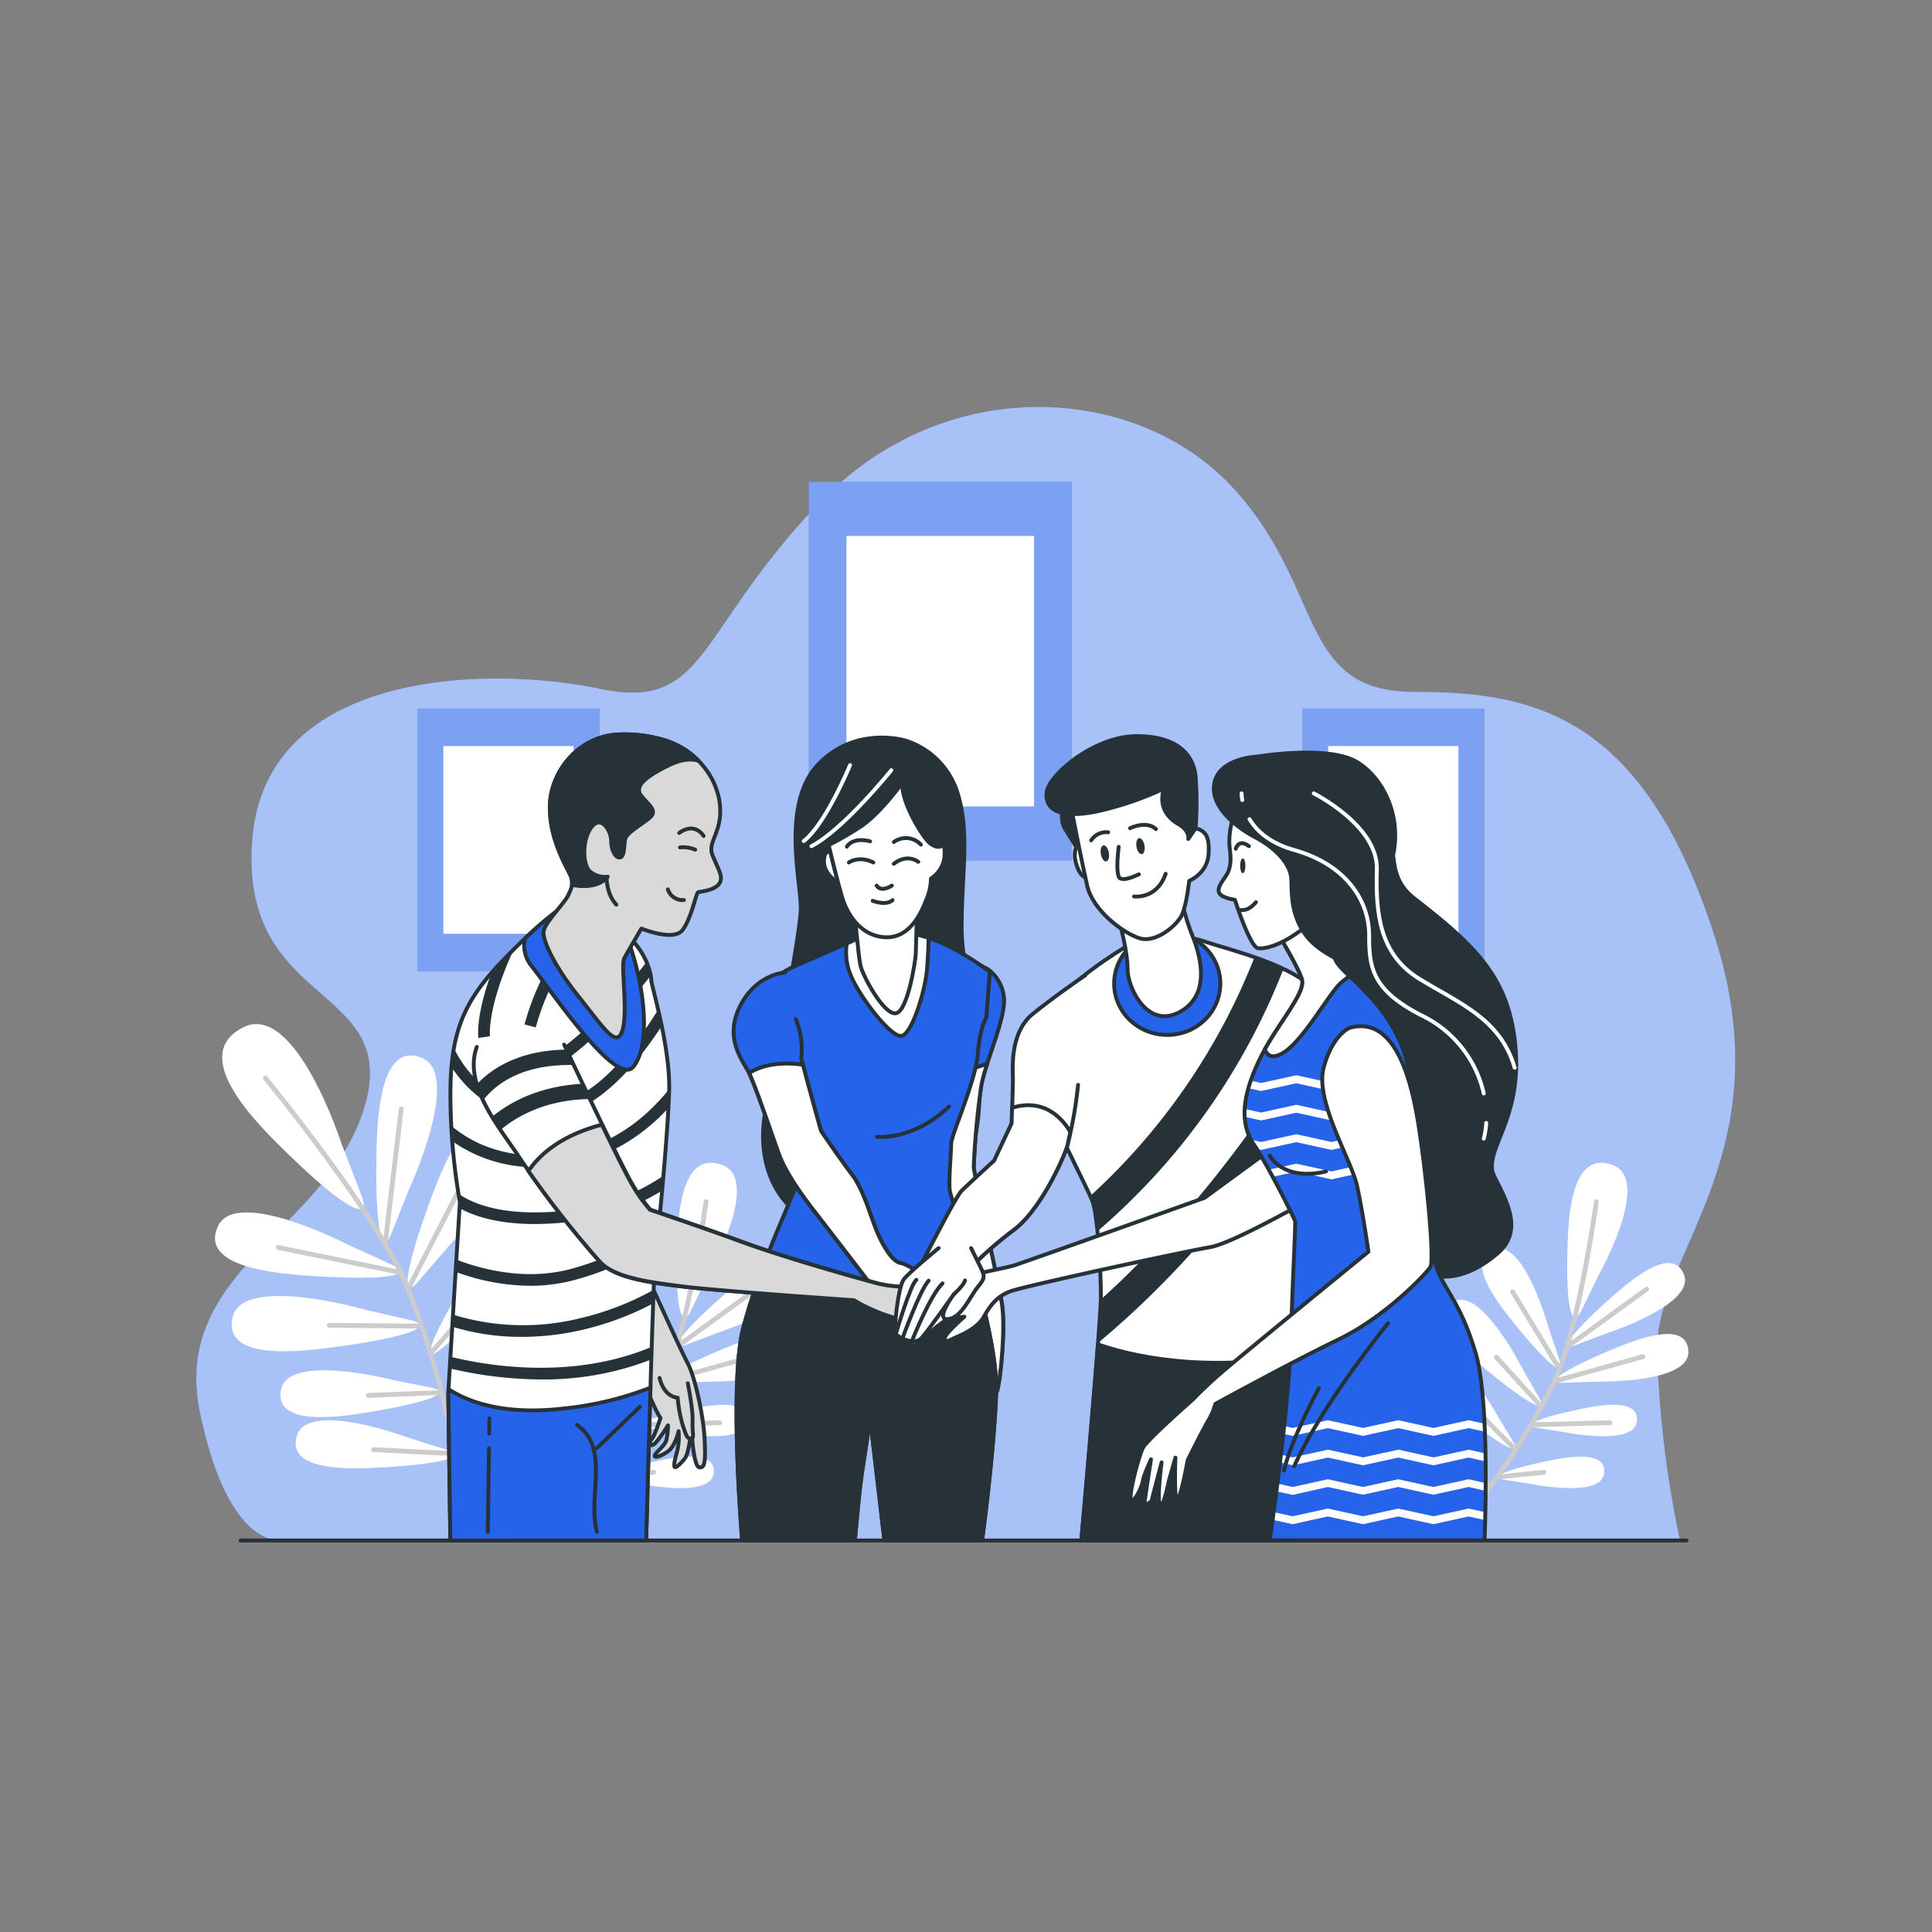 <svg xmlns="http://www.w3.org/2000/svg" viewBox="0 0 500 500"><rect x="0" y="0" width="500" height="500" fill="#808080" stroke="none"/><defs><clipPath id="freepik--clip-path--inject-2"><path d="M168.05 331.43s8 17.76 9.91 21.34 4.13 13.77 4.4 19.82 0 7.3-1.37 7.16-1.93-7.71-1.93-8.95v-1.92s-.69 7.15-1.79 8.53-2.62 2.89-2.75 2.07.27-2.21.82-4.27a16.29 16.29 0 0 0 .28-4.82s-.83 3.85-2.75 5.23-4 1.93-3.31.83 2.48-2.34 2.89-3.72a17.32 17.32 0 0 0 .42-3.85s-2.62 4.26-3.72 4.95-1.1-.82-.41-1.51 2.2-5.37 2.2-5.37-.42-.28-2.34-4.54-3-11.71-3.58-14.6-1.65-6.74-1.65-6.74l-10.6-17.76s-.83-4.27 3.16-5 12.12 13.12 12.12 13.12Z" style="fill:#fff;stroke:#263238;stroke-linecap:round;stroke-linejoin:round"/></clipPath><clipPath id="freepik--clip-path-2--inject-2"><path d="M178 358s1.38 6.75 1.24 9.77.55 4.55-.42 4.55-1.23-.69-2.2-3.72a35.52 35.52 0 0 1-1.24-6.88s-3.44 0-4.68-5.1" style="fill:#fff;stroke:#263238;stroke-linecap:round;stroke-linejoin:round"/></clipPath><clipPath id="freepik--clip-path-3--inject-2"><path d="M239 333.22c-1.09 0-7.89 0-12-1.09s-23.49-6.51-34.64-10.59-24.15-8.46-24.15-8.46a39.41 39.41 0 0 1-4.63-6.53c-1.23-2-4.45-8.53-7.82-15.48-10.85 2.84-16.31 8-19 12a261.84 261.84 0 0 0 18.39 23.36c3.81 4.35 13.33 5.44 21.77 6.53s44.09 3.54 44.09 3.54a45 45 0 0 0 9.8 4.35c4.35 1.09 6.8 1.36 9.79.27s9.26-1.63 11.16-2.17 3-1.64 2.18-2.18-13.81-3.55-14.94-3.55Z" style="fill:#fff;stroke:#263238;stroke-linecap:round;stroke-linejoin:round"/></clipPath><clipPath id="freepik--clip-path-4--inject-2"><path d="M171.3 191.36a20.67 20.67 0 0 1 11.12 7.42 19.13 19.13 0 0 1 3.73 8.26c1.33 8.1-3.23 10.6-1.76 14.28s2.94 5.59 1.76 7.36-4.85 2.06-5.44 2.21-1.77 6.91-4.12 9.86-10.6-.44-10.6-.44-3.38 5.74-4.41 7.65 1 13.39-.45 18.54-4.85-.44-11.33-8.53-9.42-14.72-9.12-16.93 5.44-7.36 6.33-9.27 1.32-2.8.88-4.56-5.59-9-5.59-18.25 7.35-18.1 17.07-18.84a35.63 35.63 0 0 1 11.93 1.24Z" style="fill:#fff;stroke:#263238;stroke-linecap:round;stroke-linejoin:round"/></clipPath><clipPath id="freepik--clip-path-5--inject-2"><path d="M335.14 315.93c.26.78-.52 11.75-1.05 30.82-.4 14.63-3.87 40.63-5.47 51.93h55.59c.4-11.46.9-37.67-2.32-48.54-4.18-14.1-8.88-17-10.44-23.24s-3.92-40.75-7.84-53.81-15.67-20.9-17.5-23.77-7.58-19.59-7.58-19.59l-9.92 8.36s7.31 11.75 8.36 15.41-7.06 12.27-11.23 21.16-5 15.93-1.31 21.41 10.45 19.07 10.71 19.86Z" style="fill:#2563eb;stroke:#263238;stroke-linecap:round;stroke-linejoin:round"/></clipPath></defs><g id="freepik--background-simple--inject-2"><path d="M434.75 398.49H74.07s-14.34 4.68-22.25-32.56 32.8-47.22 42.48-79.38-32.55-25.39-29-69.4 61.58-44.86 89.73-38.93 24.63-14.39 57.18-48.25 81.79-30.46 106.41-4.23 16.72 53.32 47.51 53.32 58.94 5.93 77.41 62.63-15.29 82.62-14.68 108.18a275.52 275.52 0 0 0 5.89 48.62Z" style="fill:#2563eb"/><path d="M434.75 398.49H74.07s-14.34 4.68-22.25-32.56 32.8-47.22 42.48-79.38-32.55-25.39-29-69.4 61.58-44.86 89.73-38.93 24.63-14.39 57.18-48.25 81.79-30.46 106.41-4.23 16.72 53.32 47.51 53.32 58.94 5.93 77.41 62.63-15.29 82.62-14.68 108.18a275.52 275.52 0 0 0 5.89 48.62Z" style="fill:#fff;opacity:.6"/></g><g id="freepik--Pictures--inject-2"><path d="M209.33 124.7h68v98h-68z" style="fill:#2563eb"/><path d="M209.33 124.7h68v98h-68z" style="fill:#fff;opacity:.4"/><path d="M219.05 138.7h48.57v70h-48.57z" style="fill:#fff"/><path d="M108 183.37h47.18v68H108z" style="fill:#2563eb"/><path d="M108 183.37h47.18v68H108z" style="fill:#fff;opacity:.4"/><path d="M114.74 193.08h33.7v48.57h-33.7z" style="fill:#fff"/><path d="M337 183.37h47.18v68H337z" style="fill:#2563eb"/><path d="M337 183.37h47.18v68H337z" style="fill:#fff;opacity:.4"/><path d="M343.74 193.08h33.7v48.57h-33.7z" style="fill:#fff"/></g><g id="freepik--Plants--inject-2"><path d="M331.63 319.41c-2 5-4.12 1-3.79-20.06.16-9.86.85-30 11.76-25.57 10.47 4.26-3.33 34.05-3.33 34.05Zm15 3s22.73-23.69 14.2-31.12c-8.87-7.74-16.07 11.09-19.42 20.37-7.14 19.79-6.48 24.28-2.93 20.19Zm4.79 21.26s20.81-14.82 15.37-21.74c-5.66-7.2-13.89 6.16-17.8 12.76-8.33 14.1-8.47 17.63-5.17 15Zm5.63 21.2s20.82-14.82 15.38-21.74c-5.67-7.2-13.9 6.15-17.8 12.76-8.33 14.09-8.48 17.63-5.17 15Zm-36.34-42.62s-29.13-15.16-33.86-4.89c-4.93 10.69 15.16 12.31 25 12.91 21 1.3 25.13-.6 20.21-2.86Zm4.1 16.68s-31.56-9.06-34.16 1.95c-2.7 11.45 17.31 9 27.08 7.68 20.84-2.9 24.5-5.58 19.23-6.82Zm7.22 18.2s-26.89-6.94-28.84 2.43c-2 9.75 14.85 7.25 23.08 5.87 17.55-2.94 20.59-5.29 16.11-6.21Zm4.21 15s-26-9.76-28.93-.65c-3.05 9.49 14 8.79 22.32 8.29 17.77-1.06 21-3.07 16.67-4.47ZM318.81 296s-11.87-36.9-25.35-30.19c-14 7 2.18 23.61 10.29 31.58 17.29 17 22.64 18.18 20.37 12.25Z" style="fill:#fff"/><path d="M299.1 279s29.82 36.38 36.95 54.59c8.2 20.93 13.78 44.5 14.89 64M330.11 321.7l4.15-34.69M336.05 333.58l15-29.16M333.86 329.26l-31.42-6.4M341.95 350.13l18.47-21.04M339.37 343.2l-23.71-.21M343.94 360.42l-18.19.71M347.67 371.4l9.74-12.98M348.39 376.23l-21.28-1.06" style="fill:none;stroke:#ccc;stroke-linecap:round;stroke-linejoin:round;stroke-width:1.252px"/><path d="M407.65 348.14c-3.67 1.38-2.55-1.71 8.8-11.87 5.32-4.77 16.38-14.3 19.38-6.32 2.89 7.67-19.74 15-19.74 15Zm5.77 9.43s23.78.45 23.54-7.74c-.25-8.52-13.8-3.1-20.38-.32-14 5.93-16.11 8.49-12.19 8.37Zm-8.95 13s18.11 3.79 19.12-2.51c1-6.55-10.11-4.36-15.54-3.19-11.59 2.49-13.54 4.15-10.53 4.63ZM396 384s18.12 3.79 19.12-2.51c1.05-6.55-10.1-4.37-15.54-3.2-11.58 2.49-13.58 4.15-10.58 4.63Zm4.81-40.28s-6.26-22.95-14-20.42c-8.11 2.63.91 14.12 5.43 19.65 9.63 11.81 12.67 13.07 11.45 9.34Zm-6.86 10.38s-10.69-21.24-17.82-17.22c-7.43 4.2 3.69 13.66 9.21 18.18 11.79 9.66 15 10.29 13.09 6.88Zm-6.13 12.78s-9.53-17.71-15.47-14.14c-6.18 3.72 3.44 11.46 8.22 15.16 10.19 7.89 12.93 8.35 11.22 5.51Zm-5.92 9.63s-7.6-18.63-13.88-15.71c-6.54 3 2.2 11.76 6.56 15.95 9.3 8.93 12 9.68 10.58 6.67Zm31.91-46.67s13.79-24.45 3.6-28.32c-10.6-4-11.49 12.77-11.74 21-.54 17.56 1.46 21 3.5 16.86Z" style="fill:#fff"/><path d="M413.15 311s-4.69 33.74-10.87 46.49c-7.1 14.64-17.82 30.23-27.66 40.41M405.68 348.46l20.49-14.84M402.28 357.46l22.88-6.36M403.5 354.17l-12.04-19.86M396.38 368.73l20.27-.52M398.8 363.95l-11.55-12.72M391.88 374.84l-9.32-9.32M387.87 382.23l11.7-1.2M385.65 384.98l-9.89-11.83" style="fill:none;stroke:#ccc;stroke-linecap:round;stroke-linejoin:round;stroke-width:1.252px"/><path d="M101.21 319.41c-2 5-4.12 1-3.79-20.06.16-9.86.85-30 11.76-25.57 10.48 4.26-3.33 34.05-3.33 34.05Zm15 3s22.73-23.69 14.21-31.12c-8.88-7.74-16.08 11.09-19.43 20.37-7.14 19.79-6.48 24.28-2.93 20.19Zm4.79 21.24s20.82-14.82 15.37-21.74c-5.66-7.2-13.89 6.16-17.8 12.76-8.33 14.1-8.47 17.63-5.16 15Zm5.64 21.2S147.43 350 142 343.11c-5.67-7.2-13.9 6.15-17.8 12.76-8.33 14.09-8.48 17.63-5.17 15Zm-36.37-42.62s-29.12-15.16-33.86-4.89c-4.93 10.69 15.16 12.31 25 12.91 21 1.3 25.12-.6 20.2-2.86Zm4.1 16.68s-31.55-9.06-34.16 1.95c-2.7 11.45 17.31 9 27.08 7.68 20.84-2.9 24.51-5.58 19.24-6.82Zm7.22 18.2s-26.89-6.94-28.84 2.43c-2 9.75 14.85 7.25 23.08 5.87 17.55-2.94 20.59-5.29 16.11-6.21Zm4.21 15s-26-9.76-28.93-.65c-3.05 9.49 14 8.79 22.32 8.29 17.77-1.06 21-3.07 16.68-4.47ZM88.39 296S76.52 259.14 63 265.85c-14 7 2.18 23.61 10.29 31.58 17.3 17 22.65 18.18 20.37 12.25Z" style="fill:#fff"/><path d="M68.68 279s29.82 36.38 36.95 54.59c8.2 20.93 13.78 44.5 14.89 64M99.7 321.7l4.14-34.69M105.63 333.58l15-29.16M103.44 329.26l-31.41-6.4M111.53 350.13 130 329.09M108.95 343.2l-23.71-.21M113.52 360.42l-18.19.71M117.26 371.4l9.74-12.98M117.97 376.23l-21.28-1.06" style="fill:none;stroke:#ccc;stroke-linecap:round;stroke-linejoin:round;stroke-width:1.252px"/><path d="M177.23 348.14c-3.67 1.38-2.55-1.71 8.8-11.87 5.33-4.77 16.38-14.3 19.38-6.32 2.89 7.67-19.74 15-19.74 15Zm5.77 9.43s23.78.45 23.54-7.74c-.25-8.52-13.8-3.1-20.38-.32-14 5.93-16.11 8.49-12.19 8.37Zm-8.95 13s18.11 3.79 19.12-2.51c1-6.55-10.11-4.36-15.54-3.19-11.63 2.49-13.54 4.13-10.53 4.63ZM165.54 384s18.12 3.79 19.12-2.51c1.05-6.55-10.1-4.37-15.53-3.2-11.6 2.5-13.55 4.16-10.53 4.64Zm4.81-40.28s-6.25-22.95-14-20.42c-8.11 2.63.9 14.12 5.42 19.65 9.63 11.81 12.67 13.07 11.45 9.34Zm-6.86 10.38s-10.69-21.24-17.82-17.22c-7.43 4.2 3.69 13.66 9.22 18.18 11.79 9.66 15 10.29 13.08 6.88Zm-6.13 12.78s-9.53-17.71-15.47-14.14c-6.18 3.72 3.44 11.46 8.22 15.16 10.19 7.89 12.94 8.35 11.22 5.51Zm-5.92 9.63s-7.59-18.63-13.88-15.71c-6.54 3 2.21 11.76 6.56 15.95 9.3 8.93 12 9.68 10.58 6.67Zm31.91-46.67s13.8-24.45 3.61-28.32c-10.61-4-11.49 12.77-11.75 21-.53 17.56 1.46 21 3.5 16.86Z" style="fill:#fff"/><path d="M182.73 311s-4.69 33.74-10.87 46.49c-7.1 14.64-17.82 30.23-27.66 40.41M175.26 348.46l20.49-14.84M171.86 357.46l22.88-6.36M173.08 354.17l-12.04-19.86M165.96 368.73l20.27-.52M168.38 363.95l-11.55-12.72M161.46 374.84l-9.32-9.32M157.45 382.23l11.7-1.2M155.24 384.98l-9.9-11.83" style="fill:none;stroke:#ccc;stroke-linecap:round;stroke-linejoin:round;stroke-width:1.252px"/></g><g id="freepik--Characters--inject-2"><path d="M234.47 191.7s-12.8-4.08-22.59 6-4.63 30.21-4.63 37.28-9 52-9 52-4.36 16.33 7.62 26.68 34.12 9.45 43.57-10.47-.57-48.32-.57-63 2.18-24.49-1.09-35.1a20.63 20.63 0 0 0-13.31-13.39Z" style="fill:#263238;stroke:#263238;stroke-linecap:round;stroke-linejoin:round"/><path d="M230.67 199.33S218.33 214.67 210 219M220 198s-6.33 15.33-12 19.67" style="fill:none;stroke:#fff;stroke-linecap:round;stroke-linejoin:round"/><path d="M255.51 250.73a10.2 10.2 0 0 1 4.28 7.2c.73 5.1-4.71 16.89-5.8 22.72A208 208 0 0 0 252 302c0 1.82 6.2 28.78 7.29 35.34s-.55 22-1.46 23.13-3.46-4.19-3.64-7.65-6.92-30.06-9.47-38.07-1.83-18.58-1.83-18.58 3.47-24.23 3.47-33.52.28-16.24.28-16.24Z" style="fill:#2563eb;stroke:#263238;stroke-linecap:round;stroke-linejoin:round"/><path d="M257.81 360.43c.91-1.09 2.55-16.58 1.46-23.13S252 303.78 252 302a208 208 0 0 1 2-21.31 46.86 46.86 0 0 1 1.54-5.52 15.76 15.76 0 0 1-6.87 1.56c-1.27 0-2.51 1.17-3.7 3.16-1 8.46-2.09 16.28-2.09 16.28s-.72 10.56 1.83 18.58 9.29 34.61 9.47 38.07 2.72 8.7 3.63 7.61Z" style="fill:#fff;stroke:#263238;stroke-linecap:round;stroke-linejoin:round"/><path d="M221.24 398.68c.4-4.48 1.24-13.6 1.78-17.12.73-4.73 2.18-14.39 2.18-14.39l3.69 31.51h25.28c.91-6.87 3.2-25.29 3.64-38.25.55-16.21-11.66-49.73-12-52.28s.36-10 .36-12.2 6.36-16.16 6.9-23.27 2.19-9.29 2.19-9.29l.91-12c-.55-.18-8.72-6.61-16.92-9a30.57 30.57 0 0 0-15.3-.36s-11.84 5.28-17.85 7.83-10.95 7.47-11.1 13.84 11.65 33.52 12.75 35.53-2.37 9.1-3.83 12.75-7.47 16.76-11.47 31.33c-3.43 12.44-1.14 45.87-.39 55.37Z" style="fill:#2563eb;stroke:#263238;stroke-linecap:round;stroke-linejoin:round"/><path d="M226.92 294.2s9.34 1.12 18.69-7.85" style="fill:none;stroke:#263238;stroke-linecap:round;stroke-linejoin:round"/><path d="M233.4 268.08c2.73-.73 6.2-12 6.56-17.85.2-3.27.4-5.71.31-7.51-.34-.11-.69-.23-1-.33a30.57 30.57 0 0 0-15.3-.36l-4.82 2.14a15.09 15.09 0 0 0 .81 7.69c1.97 5.47 10.71 16.95 13.44 16.22Z" style="fill:#fff;stroke:#263238;stroke-linecap:round;stroke-linejoin:round"/><path d="M221.2 236.44s.92 10.73 1.47 13.36 6.08 13 9.21 12.43 5.12-14.12 5.12-15.44.37-12 .37-12-6.59 5.41-16.17 1.65Z" style="fill:#fff;stroke:#263238;stroke-linecap:round;stroke-linejoin:round"/><path d="M203.16 251.68s-7.46.37-11.65 8.75.72 14 2.36 17.3 6.2 16.76 7.65 20.77 4.38 8.74 9.48 15.3 15.84 20.58 15.84 20.58l2.92 5.1s4.92 5.65 5.46 5.83 3.83 4.37 5.1 1.82 0-11.65 0-11.65 2 4 2.74 3.09-.19-2.91-.91-5.1-7.46-6.37-8.93-6.56-3.28-2-5.46-6.37-3.83-12-7.29-16.58-8-11.29-8-11.29-5.1-18.22-5.1-18.95a20.18 20.18 0 0 0-1.45-10" style="fill:#2563eb;stroke:#263238;stroke-linecap:round;stroke-linejoin:round"/><path d="M233.22 326.91c-1.46-.18-3.28-2-5.46-6.37s-3.83-12-7.29-16.58-8-11.29-8-11.29-3.45-12.34-4.67-17.11c-6.7-.94-11.12.41-13.93 2.13a.08.08 0 0 1 0 0c1.64 3.28 6.2 16.76 7.65 20.77s4.38 8.74 9.48 15.3 15.84 20.58 15.84 20.58l2.92 5.1s4.92 5.65 5.46 5.83 3.83 4.37 5.1 1.82 0-11.65 0-11.65 2 4 2.74 3.09-.19-2.91-.91-5.1-7.46-6.33-8.93-6.52Z" style="fill:#fff;stroke:#263238;stroke-linecap:round;stroke-linejoin:round"/><path d="M221.24 398.68c.4-4.48 1.24-13.6 1.78-17.12.73-4.73 2.18-14.39 2.18-14.39l3.69 31.51h25.28c.91-6.87 3.2-25.29 3.64-38.25.23-6.75-1.76-16.51-4.18-25.78-21.37 4.68-45.6 1.29-58.18-1.15-1.06 3.13-2.1 6.42-3 9.81-3.43 12.44-1.14 45.87-.39 55.37Z" style="fill:#263238;stroke:#263238;stroke-linecap:round;stroke-linejoin:round"/><path d="M214.87 220.46s-1.63-.73-1.63 2.54 3.63 5.44 3.63 5.44Z" style="fill:#fff;stroke:#263238;stroke-linecap:round;stroke-linejoin:round"/><path d="M233.58 202.5s-5.82 8.2-10.93 11.48a81.73 81.73 0 0 1-8.19 4.73s2.55 10.57 3.64 14 4.36 9.49 10.92 9.85 9.48-6.57 10.76-9.85a14.17 14.17 0 0 0 1.15-5.36 7.62 7.62 0 0 0 3.46-5.28c.36-3.46-.55-3.28-.55-3.28s-1 1.13-3.17-.57c-1.76-1.31-7.67-10.8-7.09-15.72Z" style="fill:#fff;stroke:#263238;stroke-linecap:round;stroke-linejoin:round"/><path d="M219.69 223.21s2.57-1.88 6.33 0M231.32 223.55s3.08-2.74 6.33-.51M219.18 219.1s1.37-2.56 6-1.36M231.32 217.91a5.29 5.29 0 0 1 7 .68M230.81 229.19s-2.74 1.88-3.93 0M225.85 233.13s3.42 1.36 5.13-.17" style="fill:none;stroke:#263238;stroke-linecap:round;stroke-linejoin:round"/><path d="M168.05 331.43s8 17.76 9.91 21.34 4.13 13.77 4.4 19.82 0 7.3-1.37 7.16-1.93-7.71-1.93-8.95v-1.92s-.69 7.15-1.79 8.53-2.62 2.89-2.75 2.07.27-2.21.82-4.27a16.29 16.29 0 0 0 .28-4.82s-.83 3.85-2.75 5.23-4 1.93-3.31.83 2.48-2.34 2.89-3.72a17.32 17.32 0 0 0 .42-3.85s-2.62 4.26-3.72 4.95-1.1-.82-.41-1.51 2.2-5.37 2.2-5.37-.42-.28-2.34-4.54-3-11.71-3.58-14.6-1.65-6.74-1.65-6.74l-10.6-17.76s-.83-4.27 3.16-5 12.12 13.12 12.12 13.12Z" style="fill:#fff"/><g style="clip-path:url(#freepik--clip-path--inject-2)"><path d="M168.05 331.43s8 17.76 9.91 21.34 4.13 13.77 4.4 19.82 0 7.3-1.37 7.16-1.93-7.71-1.93-8.95v-1.92s-.69 7.15-1.79 8.53-2.62 2.89-2.75 2.07.27-2.21.82-4.27a16.29 16.29 0 0 0 .28-4.82s-.83 3.85-2.75 5.23-4 1.93-3.31.83 2.48-2.34 2.89-3.72a17.32 17.32 0 0 0 .42-3.85s-2.62 4.26-3.72 4.95-1.1-.82-.41-1.51 2.2-5.37 2.2-5.37-.42-.28-2.34-4.54-3-11.71-3.58-14.6-1.65-6.74-1.65-6.74l-10.6-17.76s-.83-4.27 3.16-5 12.12 13.12 12.12 13.12Z" style="opacity:.15"/></g><path d="M168.05 331.43s8 17.76 9.91 21.34 4.13 13.77 4.4 19.82 0 7.3-1.37 7.16-1.93-7.71-1.93-8.95v-1.92s-.69 7.15-1.79 8.53-2.62 2.89-2.75 2.07.27-2.21.82-4.27a16.29 16.29 0 0 0 .28-4.82s-.83 3.85-2.75 5.23-4 1.93-3.31.83 2.48-2.34 2.89-3.72a17.32 17.32 0 0 0 .42-3.85s-2.62 4.26-3.72 4.95-1.1-.82-.41-1.51 2.2-5.37 2.2-5.37-.42-.28-2.34-4.54-3-11.71-3.58-14.6-1.65-6.74-1.65-6.74l-10.6-17.76s-.83-4.27 3.16-5 12.12 13.12 12.12 13.12Z" style="fill:none;stroke:#263238;stroke-linecap:round;stroke-linejoin:round"/><path d="M178 358s1.38 6.75 1.24 9.77.55 4.55-.42 4.55-1.23-.69-2.2-3.72a35.52 35.52 0 0 1-1.24-6.88s-3.44 0-4.68-5.1" style="fill:#fff"/><g style="clip-path:url(#freepik--clip-path-2--inject-2)"><path d="M178 358s1.38 6.75 1.24 9.77.55 4.55-.42 4.55-1.23-.69-2.2-3.72a35.52 35.52 0 0 1-1.24-6.88s-3.44 0-4.68-5.1" style="opacity:.15"/></g><path d="M178 358s1.38 6.75 1.24 9.77.55 4.55-.42 4.55-1.23-.69-2.2-3.72a35.52 35.52 0 0 1-1.24-6.88s-3.44 0-4.68-5.1" style="fill:none;stroke:#263238;stroke-linecap:round;stroke-linejoin:round"/><path d="M116.55 398.68h50.68c.25-9.48 1.91-71.4 2.41-74.17.55-3 3.27-31.3 3.54-42.45s-4.63-27.22-4.63-28.31-.81-7.89-8.43-13.61-13.61-5.71-15.24-4.9c0 0-6 4.09-15.52 14.16s-12.79 18.23-12.79 33.74a162.66 162.66 0 0 0 2.45 28s-3 48.44-3 49.53.44 31.54.53 38.01Z" style="fill:#fff;stroke:#263238;stroke-linecap:round;stroke-linejoin:round"/><path d="M139.55 289.18a30.07 30.07 0 0 0 3.22-.18c11.66-1.27 21.8-13.19 28.49-23.49-.31-1.49-.62-2.92-.93-4.23-6.31 10.29-16.51 23.5-27.88 24.74-15.83 1.72-23-10.75-25-14.78-.28 1.54-.49 3.16-.63 4.87 3.54 5.36 10.69 13.07 22.73 13.07ZM135.75 265.12l2.9.77a62.66 62.66 0 0 1 17-28.58 24.24 24.24 0 0 0-3-1.33 65 65 0 0 0-16.9 29.14Z" style="fill:#263238"/><path d="M138.6 279.47c.68-.35 14.85-7.73 29.81-27a16.19 16.19 0 0 0-1.1-3.51c-15.06 20-29.91 27.74-30.07 27.82ZM123.81 268.62l3-.45c0-.08-.87-7.17 6.11-22.39-1.12 1.11-2.29 2.31-3.53 3.62-.8.84-1.54 1.67-2.25 2.5-4.09 11.1-3.37 16.42-3.33 16.72ZM148.55 313.07c-17.24 2.24-26-1.38-29.92-4.16.23 1.46.39 2.27.39 2.27s0 .53-.09 1.49c3.84 2.11 10 4.11 19.43 4.11a82.19 82.19 0 0 0 10.58-.73 56.53 56.53 0 0 0 22.41-7.92c.12-1.26.23-2.55.34-3.86a53.41 53.41 0 0 1-23.14 8.8ZM147.66 331.53a75.5 75.5 0 0 0 22.34-9.74c.12-1.08.26-2.4.42-3.91a73.9 73.9 0 0 1-23.48 10.73c-11.61 2.85-22.88-.33-28.83-2.62-.06 1-.13 2.08-.19 3.16a56.5 56.5 0 0 0 19.28 3.61 44.3 44.3 0 0 0 10.46-1.23ZM116.58 351.13c-.07 1.08-.13 2.1-.18 3A104 104 0 0 0 140 357a76.93 76.93 0 0 0 28.6-5.18c0-1.1.07-2.2.1-3.27-20.08 8.45-41.56 5.15-52.12 2.58ZM149.85 341.23a61.5 61.5 0 0 1-32.61-1c-.06 1.05-.13 2.09-.19 3.12a60.22 60.22 0 0 0 18 2.63 69.14 69.14 0 0 0 15.51-1.78 76.84 76.84 0 0 0 18.52-6.9c0-1.24.09-2.42.13-3.52a73.82 73.82 0 0 1-19.36 7.45ZM141.45 299c-12.3.62-20.25-3.92-24.66-7.66.07 1.38.16 2.72.26 4a37.23 37.23 0 0 0 22.13 6.72c.79 0 1.6 0 2.42-.06 12.07-.61 22.75-5.89 31.38-15.25.1-1.75.17-3.35.2-4.68v-.2c-7.05 8.75-17.28 16.39-31.73 17.13Z" style="fill:#263238"/><path d="M161.88 241.6c-.55-.49-1.12-1-1.76-1.46-7.62-5.71-13.61-5.71-15.24-4.9a83.39 83.39 0 0 0-9 7.62 8.24 8.24 0 0 0 1.64 7.08c5.17 6.53 22 31.57 26.4 26.13s3.26-20.41-1.64-33.48c-.12-.34-.28-.67-.4-.99Z" style="fill:#2563eb;stroke:#263238;stroke-linecap:round;stroke-linejoin:round"/><path d="M146 270.35s14.7 31.3 17.69 36.2a39.41 39.41 0 0 0 4.63 6.53s13 4.37 24.15 8.46 30.53 9.46 34.6 10.59 10.88 1.09 12 1.09 14.15 3 15 3.54-.27 1.63-2.18 2.18-8.16 1.08-11.16 2.17-5.44.82-9.79-.27a45 45 0 0 1-9.8-4.35S185.43 334 177 333s-18-2.18-21.77-6.53a254.32 254.32 0 0 1-20.9-27.06c-5.12-7.74-14.49-18.61-10.94-28.46" style="fill:#fff;stroke:#263238;stroke-linecap:round;stroke-linejoin:round"/><path d="M239 333.22c-1.09 0-7.89 0-12-1.09s-23.49-6.51-34.64-10.59-24.15-8.46-24.15-8.46a39.41 39.41 0 0 1-4.63-6.53c-1.23-2-4.45-8.53-7.82-15.48-10.85 2.84-16.31 8-19 12a261.84 261.84 0 0 0 18.39 23.36c3.81 4.35 13.33 5.44 21.77 6.53s44.09 3.54 44.09 3.54a45 45 0 0 0 9.8 4.35c4.35 1.09 6.8 1.36 9.79.27s9.26-1.63 11.16-2.17 3-1.64 2.18-2.18-13.81-3.55-14.94-3.55Z" style="fill:#fff"/><g style="clip-path:url(#freepik--clip-path-3--inject-2)"><path d="M239 333.22c-1.09 0-7.89 0-12-1.09s-23.49-6.51-34.64-10.59-24.15-8.46-24.15-8.46a39.41 39.41 0 0 1-4.63-6.53c-1.23-2-4.45-8.53-7.82-15.48-10.85 2.84-16.31 8-19 12a261.84 261.84 0 0 0 18.39 23.36c3.81 4.35 13.33 5.44 21.77 6.53s44.09 3.54 44.09 3.54a45 45 0 0 0 9.8 4.35c4.35 1.09 6.8 1.36 9.79.27s9.26-1.63 11.16-2.17 3-1.64 2.18-2.18-13.81-3.55-14.94-3.55Z" style="opacity:.15"/></g><path d="M239 333.22c-1.09 0-7.89 0-12-1.09s-23.49-6.51-34.64-10.59-24.15-8.46-24.15-8.46a39.41 39.41 0 0 1-4.63-6.53c-1.23-2-4.45-8.53-7.82-15.48-10.85 2.84-16.31 8-19 12a261.84 261.84 0 0 0 18.39 23.36c3.81 4.35 13.33 5.44 21.77 6.53s44.09 3.54 44.09 3.54a45 45 0 0 0 9.8 4.35c4.35 1.09 6.8 1.36 9.79.27s9.26-1.63 11.16-2.17 3-1.64 2.18-2.18-13.81-3.55-14.94-3.55Z" style="fill:none;stroke:#263238;stroke-linecap:round;stroke-linejoin:round"/><path d="M167.23 398.68c.12-4.72.6-22.55 1.11-39.56a85 85 0 0 1-22.47 5.4c-16 1.87-25.22-2-29.78-5 0 .67-.06 1.09-.06 1.18 0 1 .43 31.5.52 38Z" style="fill:#2563eb;stroke:#263238;stroke-linecap:round;stroke-linejoin:round"/><path d="M154.48 396.41C152 387 158 375 149.34 368.77M154.48 374.76l11.14-10.7M126.55 374.83l-.29 21.58M126.65 367.06l-.05 3.94" style="fill:none;stroke:#263238;stroke-linecap:round;stroke-linejoin:round"/><path d="M171.3 191.36a20.67 20.67 0 0 1 11.12 7.42 19.13 19.13 0 0 1 3.73 8.26c1.33 8.1-3.23 10.6-1.76 14.28s2.94 5.59 1.76 7.36-4.85 2.06-5.44 2.21-1.77 6.91-4.12 9.86-10.6-.44-10.6-.44-3.38 5.74-4.41 7.65 1 13.39-.45 18.54-4.85-.44-11.33-8.53-9.42-14.72-9.12-16.93 5.44-7.36 6.33-9.27 1.32-2.8.88-4.56-5.59-9-5.59-18.25 7.35-18.1 17.07-18.84a35.63 35.63 0 0 1 11.93 1.24Z" style="fill:#fff"/><g style="clip-path:url(#freepik--clip-path-4--inject-2)"><path d="M171.3 191.36a20.67 20.67 0 0 1 11.12 7.42 19.13 19.13 0 0 1 3.73 8.26c1.33 8.1-3.23 10.6-1.76 14.28s2.94 5.59 1.76 7.36-4.85 2.06-5.44 2.21-1.77 6.91-4.12 9.86-10.6-.44-10.6-.44-3.38 5.74-4.41 7.65 1 13.39-.45 18.54-4.85-.44-11.33-8.53-9.42-14.72-9.12-16.93 5.44-7.36 6.33-9.27 1.32-2.8.88-4.56-5.59-9-5.59-18.25 7.35-18.1 17.07-18.84a35.63 35.63 0 0 1 11.93 1.24Z" style="opacity:.15"/></g><path d="M171.3 191.36a20.67 20.67 0 0 1 11.12 7.42 19.13 19.13 0 0 1 3.73 8.26c1.33 8.1-3.23 10.6-1.76 14.28s2.94 5.59 1.76 7.36-4.85 2.06-5.44 2.21-1.77 6.91-4.12 9.86-10.6-.44-10.6-.44-3.38 5.74-4.41 7.65 1 13.39-.45 18.54-4.85-.44-11.33-8.53-9.42-14.72-9.12-16.93 5.44-7.36 6.33-9.27 1.32-2.8.88-4.56-5.59-9-5.59-18.25 7.35-18.1 17.07-18.84a35.63 35.63 0 0 1 11.93 1.24Z" style="fill:none;stroke:#263238;stroke-linecap:round;stroke-linejoin:round"/><path d="M173.06 198.07c3.54-1.74 6.05-1.69 7.69-1.2a20.9 20.9 0 0 0-9.45-5.51 35.63 35.63 0 0 0-11.93-1.24c-9.72.74-17.07 9.57-17.07 18.84s5.15 16.48 5.59 18.25A4.45 4.45 0 0 1 148 229c7 1.39 9.29-2.11 9.29-2.11a6 6 0 0 1-4.56-1.32c-2.07-1.77-2.07-8.54.44-11.63s5 1.18 5 3.68 1.18 4.56 2.36 4.27.88-3.09 1.32-4.86 5.59-4.41 6.77-5.88-.59-2.8-2.5-5-.28-4.55 6.94-8.08Z" style="fill:#263238;stroke:#263238;stroke-linecap:round;stroke-linejoin:round"/><path d="M157 227.35s0 4.13 2.51 6.77M179.92 219.9a8 8 0 0 0-3.95-.59M182.09 216.35s-2.17-3.75-6.32-.79M177 232.93a4 4 0 0 1-4.15-2.76" style="fill:none;stroke:#263238;stroke-linecap:round;stroke-linejoin:round"/><path d="m148.45 275.63-1.88-4c-12.09.21-19.17 4.72-23.17 9a28.7 28.7 0 0 0 1.62 4.15c3.15-4.09 9.9-9.44 23.43-9.15ZM152.64 284.42l-1.88-3.94c-11.23.6-18.78 4.74-23.41 8.54.7 1.16 1.45 2.3 2.2 3.41 4.27-3.6 11.7-7.8 23.09-8.01Z" style="fill:#263238"/><path d="M282.81 311.14c1.26 3.77 2.1 17.18 2.1 24.31 0 5.94-3.8 49.14-5.06 63.23h56.82c.68-13.75 2.71-55.07 2.71-60.3 0-6.29-2.1-32.06.63-41.07s5.86-32.68 1-40-23-11.52-28.49-13.41-13.62-2.93-17.6-1c0 0-10.89 6.08-17.6 12.36s-9.63 15.93-8.38 23.68 12.61 28.43 13.87 32.2Z" style="fill:#fff;stroke:#263238;stroke-linecap:round;stroke-linejoin:round"/><path d="M332.18 250.71a76.91 76.91 0 0 0-7.51-3 165.29 165.29 0 0 1-42.53 61.82c.31.69.54 1.25.67 1.63a42.26 42.26 0 0 1 1.22 7.48 171.21 171.21 0 0 0 48.15-67.93ZM343.26 278a64.42 64.42 0 0 0-.28-15c-11.67 19.71-31.85 49.77-58.09 73.3-.07 2.07-.33 6.11-.72 11.23 25.54-21.14 45.74-48.47 59.09-69.53Z" style="fill:#263238"/><path d="M336.67 398.68c.48-9.79 1.65-33.54 2.28-48.31-27.65 5.29-47.09.26-54.81-2.45-1.18 15.57-3.39 40.65-4.29 50.76Z" style="fill:#263238;stroke:#263238;stroke-linecap:round;stroke-linejoin:round"/><ellipse cx="302.08" cy="254.55" rx="13.74" ry="13.29" style="fill:#2563eb;stroke:#263238;stroke-linecap:round;stroke-linejoin:round"/><path d="M289.52 237.81s2.3 8.17 2.3 13 5.24 15.93 13.83 10.9 4.19-16.55 2.72-20.12a58.93 58.93 0 0 1-2.51-8.38s-2.73 5-8 5.24a30.81 30.81 0 0 1-8.34-.64Z" style="fill:#fff;stroke:#263238;stroke-linecap:round;stroke-linejoin:round"/><path d="M275.35 208.15s-1.45 3.61.36 6.5l4.29 6.85-.36-15.87s-3.57-2.89-4.29 2.52Z" style="fill:#263238;stroke:#263238;stroke-linecap:round;stroke-linejoin:round"/><path d="M280 217.89s-2.89 1.09-1.45 5.77 3.61 3.25 3.61 3.25Z" style="fill:#fff;stroke:#263238;stroke-linecap:round;stroke-linejoin:round"/><path d="M277.36 209.74s2.52 13 4 19.48 9.43 12.36 13.62 13.62 9.64-3.35 10.9-6.07 1.88-8.8 1.88-8.8 4.61-1.89 5-6.71-.84-6.28-3.35-6.91l-1.89-.84s1.05-7.75-1.67-12.57-12.36 1.47-17.39 2.93-11.73 1.05-11.1 5.87Z" style="fill:#fff;stroke:#263238;stroke-linecap:round;stroke-linejoin:round"/><path d="M289.52 219.17s-1 7.54.41 8.17 4.19-.84 4.82-1.05M293.5 232s5.86.84 8.17-5.87M282.39 217.49a4.63 4.63 0 0 1 4.4-2.09M292.45 214.35s4.19-2.1 6.7.21" style="fill:none;stroke:#263238;stroke-linecap:round;stroke-linejoin:round"/><ellipse cx="285.95" cy="220.84" rx="1.05" ry="2.1" style="fill:#263238" transform="rotate(-9.86 286.066 220.948)"/><ellipse cx="295.17" cy="218.96" rx="1.05" ry="2.1" style="fill:#263238" transform="rotate(-9.86 295.281 219.057)"/><path d="M301.25 204.08a83.13 83.13 0 0 1-17.39 5.92c-9.22 1.88-13.41-.21-13-4.82s12.36-14.67 23.25-14.67 14.67 5 15.3 10.27a90.12 90.12 0 0 1 0 13.62l-1.89 2.72S308 215 305 213.3s-5.22-4.82-3.75-9.22ZM359.56 219.06c2.05 1.57-.36 8.13 6.4 13.39 15.56 12.1 24.56 20.29 26.22 38.27 1.82 19.6-8.71 27.22-5.44 33.75s7.62 14.15.72 20-18.14 10.89-27.57-2.9-14.52-44.27-18.51-61-10.52-24.67-9.44-31.93c1.06-7 6.77-12 13.6-13.21a17.51 17.51 0 0 1 14.02 3.63Z" style="fill:#263238;stroke:#263238;stroke-linecap:round;stroke-linejoin:round"/><path d="M340.82 288.73 311.74 310s-46.57 16.64-49.31 17.49-15.8 3.16-18.54 4.63-8 11.17-8.85 13.49a1.71 1.71 0 0 0 2.32 2.32c.63-.64 6.74-6.54 8.64-6.75s3.58-.42 3.58-.42-4.85 4.22-5.06 5.48.85.84 2.11.21 6.11-2.32 8-5.69 3.58-5.27 6.74-6.53 44.4-10.2 51.78-11.46 33.93-17.21 35.2-17.42-3.52-16.62-7.53-16.62Z" style="fill:#fff;stroke:#263238;stroke-linecap:round;stroke-linejoin:round"/><path d="M335.14 315.93c.26.78-.52 11.75-1.05 30.82-.4 14.63-3.87 40.63-5.47 51.93h55.59c.4-11.46.9-37.67-2.32-48.54-4.18-14.1-8.88-17-10.44-23.24s-3.92-40.75-7.84-53.81-15.67-20.9-17.5-23.77-7.58-19.59-7.58-19.59l-9.92 8.36s7.31 11.75 8.36 15.41-7.06 12.27-11.23 21.16-5 15.93-1.31 21.41 10.45 19.07 10.71 19.86Z" style="fill:#2563eb"/><g style="clip-path:url(#freepik--clip-path-5--inject-2)"><path d="m343.64 369.6 9.11 2 9.11-2 9.11 2 9.11-2 4.22.92-.09-2.06-4.13-.91-9.11 2-9.11-2-9.11 2-9.11-2-9.1 2-2.19-.48c-.07.67-.14 1.33-.22 2l2.41.53ZM353.7 301.16l-9.11 2-9.11-2-7.12 1.56 1 1.83 6.13-1.34 9.11 2 9.11-2 9.11 2 5.76-1.27c-.08-.66-.15-1.33-.23-2l-5.53 1.22ZM343.64 384.83l9.11 2 9.11-2 9.11 2 9.11-2 4.41 1v-2l-4.42-1-9.11 2-9.11-2-9.11 2-9.11-2-9.1 2-3.94-.87c-.08.68-.17 1.34-.25 2l4.19.92ZM384.41 391.36l-4.33-.95-9.11 2-9.11-2-9.11 2-9.11-2-9.1 2-4.91-1.08c-.09.68-.18 1.35-.26 2l5.17 1.13 9.1-2 9.11 2 9.11-2 9.11 2 9.11-2 4.29.95c.01-.67.03-1.35.04-2.05ZM323.07 281.63l3.3.72 9.11-2 9.11 2 9.11-2 9.11 2 2.73-.6-.36-2-2.37.52-9.11-2-9.11 2-9.11-2-9.11 2-2.7-.59q-.33 1.01-.6 1.95ZM353.7 285.92l-9.11 2-9.11-2-9.11 2-4.24-.93a17.52 17.52 0 0 0 0 2.05l4.24.93 9.11-2 9.11 2 9.11-2 9.11 2 3.9-.86c-.1-.67-.19-1.33-.29-2l-3.61.79ZM353.7 293.54l-9.11 2-9.11-2-9.11 2-2.6-.57c.2.37.42.74.66 1.1s.53.81.81 1.27l1.13.25 9.11-2 9.11 2 9.11-2 9.11 2 4.88-1.07c-.08-.67-.17-1.33-.25-2l-4.63 1ZM343.64 377.22l9.11 2 9.11-2 9.11 2 9.11-2 4.4 1v-2.05l-4.37-1-9.11 2-9.11-2-9.11 2-9.11-2-9.1 2-3-.67-.24 2 3.27.72Z" style="fill:#fff"/></g><path d="M335.14 315.93c.26.78-.52 11.75-1.05 30.82-.4 14.63-3.87 40.63-5.47 51.93h55.59c.4-11.46.9-37.67-2.32-48.54-4.18-14.1-8.88-17-10.44-23.24s-3.92-40.75-7.84-53.81-15.67-20.9-17.5-23.77-7.58-19.59-7.58-19.59l-9.92 8.36s7.31 11.75 8.36 15.41-7.06 12.27-11.23 21.16-5 15.93-1.31 21.41 10.45 19.07 10.71 19.86Z" style="fill:none;stroke:#263238;stroke-linecap:round;stroke-linejoin:round"/><path d="M328.6 299.06s3.36 6.73 14.58 4.11M359.25 342.42s-16.82 20.56-24.3 37M341.31 359.25s-7.11 13.08-9 21.3" style="fill:none;stroke:#263238;stroke-linecap:round;stroke-linejoin:round"/><path d="M331.81 272.63c5.43-3 12.36-16 15.38-18.4l2.06-1.65a23.13 23.13 0 0 1-3.14-3.26c-1.83-2.87-7.58-19.59-7.58-19.59l-9.92 8.36s7.31 11.75 8.36 15.41c.92 3.23-5.29 10.34-9.63 18.07.51 1.43 1.71 2.59 4.47 1.06Z" style="fill:#fff;stroke:#263238;stroke-linecap:round;stroke-linejoin:round"/><path d="M319.85 209.62a21.64 21.64 0 0 0-1.7 8.68c.18 2.64.75 4.73-.31 7.34-.62 1.5-2.72 3.41-2.43 5.14.26 1.56 4.18 2.09 4.18 2.09s3.92 12.27 6 12.53 6.79-1 12.79-6-1.3-23-6.53-27.69-9.39-5.23-12-2.09Z" style="fill:#fff;stroke:#263238;stroke-linecap:round;stroke-linejoin:round"/><ellipse cx="321.63" cy="224.07" rx=".68" ry="1.92" style="fill:#263238"/><path d="M319.82 219.66s.68-2.72 3.4-.68M321.18 235.5s1.81.46 3.85-2" style="fill:none;stroke:#263238;stroke-linecap:round;stroke-linejoin:round"/><path d="M325.6 195.77s-9.67.27-11.24 6.53 5.49 11.76 10.45 14.37 9.4 6.79 9.4 11.23.27 9.67 3.92 14.37 12 8.62 18.55 8.36-.52-15.63 3.13-26.63-1-21.94-8.36-26.64-25.85-1.59-25.85-1.59Z" style="fill:#263238;stroke:#263238;stroke-linecap:round;stroke-linejoin:round"/><path d="M384.64 290.61a22.2 22.2 0 0 1-.64 4.06M323.38 212c1.8 3 5.21 6.2 11.62 8 14 4 19.33 13.67 19.33 22s.67 14.33 14 21A29.67 29.67 0 0 1 384 283M321.33 205.33a9.29 9.29 0 0 0 .17 1.73" style="fill:none;stroke:#fff;stroke-linecap:round;stroke-linejoin:round"/><path d="M340 205.33s16.67 8.34 16.33 19.67.67 22 11 28.33 21 10.34 24.67 23" style="fill:none;stroke:#fff;stroke-linecap:round;stroke-linejoin:round"/><path d="M349.3 266s-4.43 1.68-6.74 10.32 7.16 23.81 8.64 30.56 2.95 17.06 2.95 17.06-33.09 27-37.93 31.19-7.38 6.95-7.38 6.95-12 10.54-13.06 12.65-4 13.06-2.95 13.48 2.95-4.21 2.95-5.05 2.1-5.48 2.1-5.48-1.68 10.72-1.68 11.32 1.68 0 1.89-.85 2.53-9.69 2.53-9.69-1.26 9.9-.42 11 2.32-6.32 2.32-6.32l1.68-5.9s-.42 10.32.43 10.74 2.74-10.11 2.74-10.11 3.79-7.59 5.26-10.12a17.1 17.1 0 0 0 1.9-4.42s19.6-10.75 31.82-16.65 22.55-16.86 23.81-18.75-1.48-28.45-3.58-39.83-6.53-25.1-17.28-22.1ZM280.84 252.42s-7.54 5.13-13.57 10-5.13 14.48-5.13 16.59-.3 11.76-.3 11.76l-4.53 9.65s-6.93 6.34-8.44 7.85-10.25 18.69-10.25 18.69l-2.11 3 11.49 1.48a98.88 98.88 0 0 1 14.17-13C269.68 313 276 298 276.31 296.15a105.78 105.78 0 0 0 2.69-15.38" style="fill:#fff;stroke:#263238;stroke-linecap:round;stroke-linejoin:round"/><path d="M277 292.93c-5.07-8.32-12-7.24-15.08-6.2-.07 2.2-.12 4-.12 4l-4.53 9.65s-6.93 6.34-8.44 7.85-10.25 18.69-10.25 18.69l-2.11 3 11.53 1.52a98.88 98.88 0 0 1 14.17-13C269.68 313 276 298 276.31 296.15c.11-.61.39-1.73.69-3.22Z" style="fill:#fff;stroke:#263238;stroke-linecap:round;stroke-linejoin:round"/><path d="M242.92 323s-7.49 6.12-9 8.06-2.69 13.35-2.09 14.18 4.79 3.06 6.59 1.11 8.39-11.35 8.39-11.35-5 6.76-1.43 6.38 5.62-5.88 7.72-8.38 1.8-2.78 0-6.39l-1.79-3.61" style="fill:#fff;stroke:#263238;stroke-linecap:round;stroke-linejoin:round"/><path d="M231.84 345.23s3.81-13 5.33-14M233.63 346.18s4.42-12.22 6.7-14.75M236 347.05s4.79-12 7.93-14.91" style="fill:none;stroke:#263238;stroke-linecap:round;stroke-linejoin:round"/><path d="M246.81 335s2.55-2.26 2.94-3.62" style="fill:#fff;stroke:#263238;stroke-linecap:round;stroke-linejoin:round"/></g><g id="freepik--Desk--inject-2"><path d="M62.26 398.68H436.5" style="fill:none;stroke:#263238;stroke-linecap:round;stroke-linejoin:round"/></g></svg>